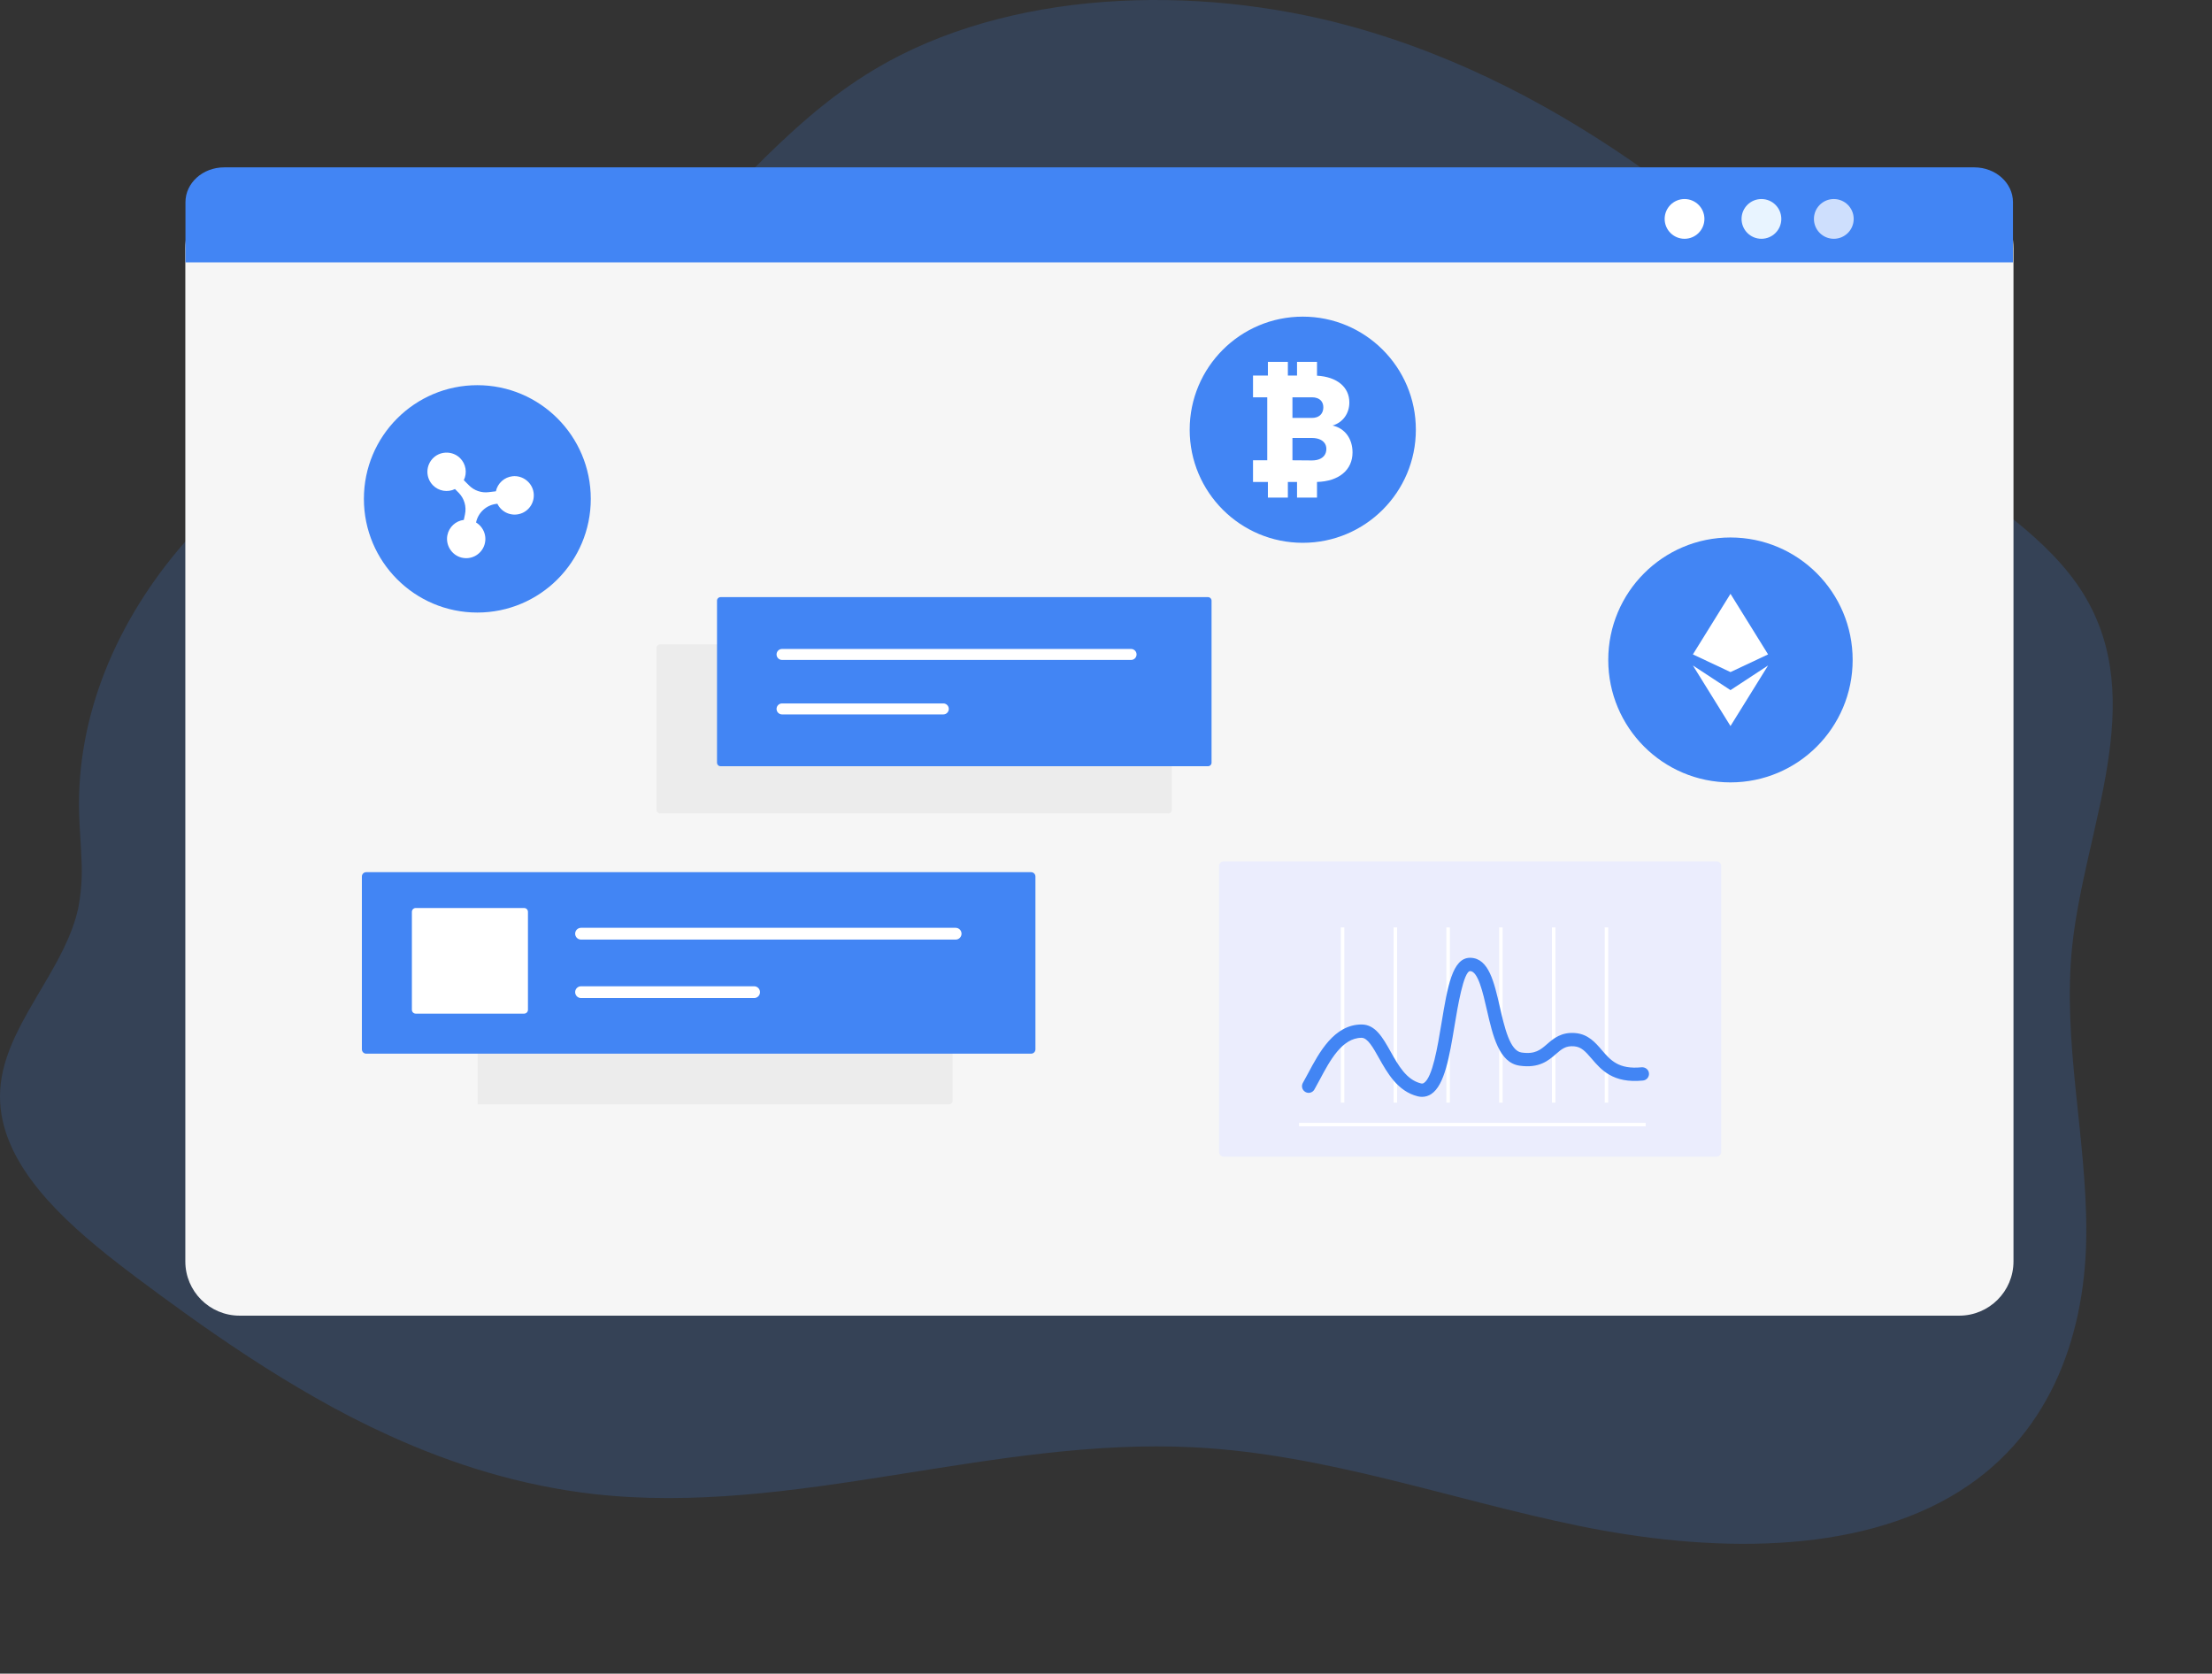 <svg width="489" height="370" viewBox="0 0 489 370" fill="none" xmlns="http://www.w3.org/2000/svg">
<rect x="0" y="0" width="489" height="370" fill="#333333" stroke="none"/>
<g clip-path="url(#clip0_70_10331)">
<path opacity="0.18" d="M458.11 209.051C460.918 182.806 475.175 155.042 460.6 131.313C456.775 125.116 451.29 119.805 445.154 114.866C437.047 108.352 427.813 102.471 419.741 95.908C405.457 84.307 397.288 70.382 386.283 57.641C381.723 52.259 376.536 47.329 370.809 42.934C368.531 41.212 366.225 39.516 363.892 37.846C344.759 24.268 323.226 12.611 298.739 5.844C264.015 -3.731 222.727 -2.188 193.412 15.289C182.856 21.579 174.307 29.573 166.062 37.846C159.407 44.521 152.981 51.375 145.871 57.622C139.514 63.249 132.624 68.405 124.58 72.539C113.125 78.432 99.941 81.897 87.787 86.848C79.991 90.023 72.574 93.9 65.653 98.418C56.362 104.462 48.053 111.632 40.965 119.724C25.588 137.287 16.901 158.451 17.488 179.757C17.578 183.091 17.883 186.444 18 189.79C18.228 193.465 17.989 197.152 17.288 200.778C16.001 206.727 12.84 212.317 9.575 217.858C5.135 225.412 0.479 232.874 0.037 241.06C-0.738 255.153 10.91 267.225 23.831 277.543C25.99 279.266 28.189 280.946 30.361 282.575C33.82 285.178 37.382 287.781 40.972 290.353L41.664 290.849C43.587 292.218 45.517 293.582 47.474 294.933C52.386 298.323 57.414 301.626 62.568 304.774C64.873 306.175 67.179 307.536 69.485 308.858C74.873 311.957 80.4 314.789 86.086 317.373C100.134 323.769 115.138 328.441 131.282 330.3C175.504 335.258 219.49 317.639 264.091 319.97C293.358 321.494 320.653 331.497 349.013 337.322C377.373 343.147 410.306 344.077 433.174 329.681C454.25 316.437 461.161 293.557 461.216 272.4C461.271 251.242 455.869 230.141 458.11 209.051Z" fill="#4285F4"/>
<path d="M426.011 37.847H60.095C57.587 37.843 55.102 38.283 52.784 39.14C50.465 39.997 48.358 41.254 46.582 42.841C44.806 44.427 43.396 46.312 42.433 48.386C41.47 50.461 40.972 52.685 40.969 54.932V278.855C40.969 285.483 46.341 290.855 52.969 290.855H433.116C439.744 290.855 445.116 285.483 445.116 278.855V54.957C445.116 50.419 443.104 46.067 439.523 42.858C435.941 39.649 431.083 37.847 426.018 37.847H426.011Z" fill="#F6F6F6"/>
<path d="M288 120C301.807 120 313 108.807 313 95C313 81.193 301.807 70 288 70C274.193 70 263 81.193 263 95C263 108.807 274.193 120 288 120Z" fill="#4285F4"/>
<path d="M105.524 135.418C119.374 135.418 130.603 124.166 130.603 110.286C130.603 96.406 119.374 85.154 105.524 85.154C91.673 85.154 80.445 96.406 80.445 110.286C80.445 124.166 91.673 135.418 105.524 135.418Z" fill="#4285F4"/>
<path d="M105.532 131.55C93.831 131.55 84.312 122.011 84.312 110.286C84.312 98.561 93.832 89.022 105.532 89.022C117.232 89.022 126.751 98.561 126.751 110.286C126.751 122.011 117.233 131.55 105.532 131.55Z" fill="#4285F4"/>
<path d="M117.946 108.803C117.579 106.606 115.503 105.039 113.294 105.287C112.412 105.386 111.583 105.76 110.925 106.357C110.266 106.954 109.811 107.743 109.624 108.612L108.003 108.807C107.218 108.902 106.421 108.816 105.674 108.557C104.926 108.298 104.247 107.872 103.688 107.312L102.534 106.156C102.923 105.356 103.052 104.454 102.902 103.577C102.752 102.7 102.331 101.893 101.698 101.268C100.114 99.706 97.517 99.653 95.874 101.152C95.449 101.539 95.107 102.008 94.868 102.531C94.629 103.054 94.499 103.621 94.486 104.196C94.472 104.771 94.575 105.342 94.788 105.876C95.001 106.41 95.321 106.895 95.727 107.302C96.35 107.926 97.153 108.34 98.023 108.486C98.893 108.632 99.786 108.502 100.579 108.115L101.376 108.915C101.991 109.531 102.443 110.291 102.691 111.126C102.938 111.962 102.974 112.846 102.794 113.698L102.533 114.934C101.652 115.043 100.827 115.428 100.176 116.032C99.525 116.637 99.079 117.431 98.903 118.303C98.461 120.486 99.833 122.696 101.984 123.258C102.971 123.518 104.018 123.412 104.934 122.96C105.849 122.508 106.571 121.74 106.967 120.798C107.363 119.855 107.406 118.801 107.088 117.829C106.77 116.857 106.113 116.033 105.238 115.507C105.463 114.438 106.018 113.465 106.822 112.727C107.627 111.989 108.643 111.522 109.726 111.392L109.953 111.365C110.397 112.286 111.158 113.016 112.096 113.42C113.035 113.823 114.087 113.874 115.06 113.562C116.032 113.251 116.86 112.597 117.39 111.723C117.92 110.848 118.118 109.811 117.946 108.803Z" fill="white"/>
<path opacity="0.16" d="M258.251 179.838H145.915C145.702 179.838 145.497 179.752 145.346 179.601C145.195 179.45 145.11 179.244 145.109 179.03V143.263C145.109 143.157 145.13 143.052 145.171 142.954C145.211 142.856 145.27 142.767 145.345 142.692C145.42 142.617 145.509 142.557 145.607 142.517C145.705 142.476 145.81 142.455 145.915 142.456H258.251C258.695 142.456 259.057 142.818 259.057 143.263V179.03C259.057 179.136 259.036 179.241 258.996 179.339C258.955 179.437 258.896 179.526 258.821 179.601C258.746 179.676 258.657 179.736 258.56 179.776C258.462 179.817 258.357 179.838 258.251 179.838Z" fill="#B8B8B8"/>
<path d="M267.045 169.392H159.298C159.088 169.392 158.887 169.309 158.739 169.161C158.591 169.012 158.508 168.811 158.508 168.601V132.801C158.508 132.363 158.861 132.009 159.298 132.009H267.045C267.481 132.009 267.834 132.363 267.834 132.801V168.601C267.834 168.811 267.751 169.012 267.603 169.16C267.455 169.309 267.254 169.392 267.045 169.392Z" fill="#4285F4"/>
<path d="M250.043 145.894H172.883C172.724 145.894 172.566 145.862 172.419 145.802C172.272 145.741 172.139 145.651 172.026 145.538C171.914 145.426 171.825 145.292 171.764 145.145C171.703 144.997 171.672 144.839 171.672 144.68C171.672 144.008 172.213 143.466 172.883 143.466H250.043C250.713 143.466 251.254 144.008 251.254 144.68C251.254 144.839 251.223 144.997 251.162 145.145C251.102 145.292 251.012 145.426 250.9 145.539C250.787 145.651 250.654 145.741 250.507 145.802C250.36 145.863 250.202 145.894 250.043 145.894ZM208.536 157.937H172.883C172.724 157.937 172.566 157.905 172.419 157.844C172.272 157.783 172.139 157.694 172.026 157.581C171.914 157.469 171.825 157.335 171.764 157.187C171.703 157.04 171.672 156.882 171.672 156.723C171.672 156.052 172.213 155.509 172.883 155.509H208.536C209.206 155.509 209.747 156.051 209.747 156.723C209.747 157.394 209.206 157.937 208.536 157.937Z" fill="white"/>
<path opacity="0.16" d="M209.779 244.149H105.594V204.829C105.594 204.386 105.953 204.026 106.395 204.026H209.779C210.222 204.026 210.581 204.386 210.581 204.829V243.345C210.581 243.789 210.222 244.149 209.779 244.149Z" fill="#B8B8B8"/>
<path d="M227.944 232.938H80.955C80.701 232.938 80.459 232.837 80.28 232.658C80.101 232.478 80 232.235 80 231.981V193.772C80 193.244 80.428 192.815 80.955 192.815H227.944C228.471 192.815 228.899 193.244 228.899 193.772V231.981C228.899 232.107 228.874 232.231 228.826 232.347C228.778 232.463 228.708 232.569 228.619 232.658C228.531 232.747 228.425 232.817 228.309 232.865C228.194 232.913 228.069 232.938 227.944 232.938Z" fill="#4285F4"/>
<path d="M211.262 207.717H128.448C128.277 207.717 128.108 207.683 127.95 207.618C127.793 207.553 127.649 207.457 127.529 207.336C127.408 207.215 127.312 207.071 127.247 206.913C127.182 206.755 127.148 206.586 127.148 206.415C127.148 206.243 127.182 206.074 127.247 205.916C127.312 205.758 127.408 205.614 127.529 205.493C127.649 205.372 127.793 205.276 127.95 205.211C128.108 205.146 128.277 205.112 128.448 205.112H211.262C211.433 205.112 211.602 205.146 211.76 205.211C211.918 205.276 212.061 205.372 212.182 205.493C212.303 205.614 212.398 205.758 212.463 205.916C212.529 206.074 212.562 206.243 212.562 206.415C212.562 206.586 212.529 206.755 212.463 206.913C212.398 207.071 212.303 207.215 212.182 207.336C212.061 207.457 211.918 207.553 211.76 207.618C211.602 207.683 211.433 207.717 211.262 207.717ZM166.713 220.643H128.448C127.729 220.643 127.148 220.061 127.148 219.34C127.148 218.62 127.729 218.038 128.448 218.038H166.713C167.431 218.038 168.012 218.62 168.012 219.34C168.012 220.061 167.432 220.643 166.713 220.643Z" fill="white"/>
<path d="M115.864 224.087H91.905C91.436 224.087 91.055 223.705 91.055 223.235V201.586C91.055 201.116 91.436 200.734 91.905 200.734H115.864C116.333 200.734 116.713 201.116 116.713 201.586V223.235C116.713 223.706 116.333 224.087 115.864 224.087Z" fill="white"/>
<path d="M294.593 94.072C296.857 93.4 298.296 91.42 298.296 88.971C298.296 85.552 295.543 83.297 291.146 83.054V80H286.731V83.031H284.705V80H280.29V83.031H277V87.831H280.148V101.755H277V106.553H280.29V110H284.705V106.553H286.731V110H291.146V106.546C295.958 106.414 299 103.928 299 100.012C298.999 96.991 297.316 94.677 294.593 94.072ZM285.717 87.831H290.033C290.448 87.831 290.822 87.89 291.146 88.004C292.022 88.312 292.542 89.018 292.542 90.044C292.542 91.121 292.022 91.876 291.146 92.207C290.822 92.328 290.448 92.393 290.033 92.393H285.717V87.831ZM291.146 101.672C290.782 101.752 290.409 101.791 290.033 101.789L285.717 101.755V96.822H290.033C290.437 96.822 290.808 96.863 291.146 96.939C292.443 97.232 293.216 98.065 293.216 99.239C293.216 100.517 292.443 101.374 291.146 101.672Z" fill="white"/>
<path d="M379.448 255.709H270.544C270.265 255.709 269.997 255.598 269.8 255.4C269.603 255.202 269.492 254.934 269.492 254.655V191.471C269.492 190.889 269.963 190.417 270.544 190.417H379.448C380.029 190.417 380.5 190.889 380.5 191.471V254.655C380.5 255.237 380.029 255.709 379.448 255.709Z" fill="#EBEDFD"/>
<path d="M354.749 205.028H355.521V243.771H354.749V205.028ZM343.081 205.028H343.853V243.771H343.081V205.028ZM331.413 205.028H332.185V243.771H331.413V205.028ZM319.746 205.028H320.518V243.771H319.746V205.028ZM308.078 205.028H308.85V243.771H308.078V205.028ZM296.41 205.028H297.182V243.771H296.41V205.028ZM287.172 248.229H363.809V249.003H287.172V248.229Z" fill="white"/>
<path d="M314.365 242.483C314.055 242.483 313.739 242.444 313.42 242.366C308.974 241.271 306.681 237.177 304.835 233.89C303.549 231.595 302.335 229.427 301.007 229.427C296.677 229.427 293.953 234.553 291.763 238.671C291.377 239.409 290.977 240.14 290.564 240.864C290.468 241.032 290.34 241.179 290.186 241.297C290.033 241.414 289.858 241.5 289.671 241.55C289.485 241.599 289.29 241.611 289.099 241.584C288.908 241.557 288.724 241.493 288.558 241.394C288.391 241.297 288.245 241.168 288.128 241.015C288.011 240.861 287.926 240.686 287.877 240.499C287.827 240.312 287.816 240.118 287.842 239.926C287.868 239.735 287.931 239.551 288.028 239.384C288.389 238.761 288.769 238.048 289.173 237.288C291.597 232.729 294.916 226.486 301.007 226.486C304.054 226.486 305.677 229.383 307.396 232.448C309.124 235.531 310.911 238.719 314.12 239.51C314.389 239.577 314.574 239.548 314.791 239.404C316.688 238.151 317.79 231.499 318.674 226.155C320.005 218.113 321.062 211.739 324.996 211.739C325.048 211.739 325.102 211.739 325.156 211.744C329.112 211.912 330.297 217.081 331.55 222.553C332.595 227.122 333.78 232.302 336.341 232.678C339.369 233.125 340.544 232.093 342.039 230.796C343.426 229.592 345.165 228.101 348.303 228.385C351.106 228.643 352.692 230.494 354.09 232.127C356.004 234.357 357.793 236.463 362.924 235.946C363.736 235.896 364.45 236.454 364.533 237.261C364.572 237.649 364.456 238.037 364.21 238.34C363.963 238.642 363.608 238.834 363.22 238.874C356.575 239.551 353.965 236.497 351.864 234.046C350.451 232.397 349.577 231.457 348.033 231.313C346.128 231.136 345.223 231.928 343.962 233.021C342.317 234.452 340.275 236.223 335.914 235.589C331.368 234.923 330.006 228.971 328.688 223.213C327.824 219.446 326.751 214.757 325.03 214.683H325.012C323.55 214.683 322.213 222.752 321.571 226.638C320.44 233.46 319.374 239.9 316.407 241.861C315.803 242.266 315.092 242.482 314.365 242.483Z" fill="#4285F4"/>
<path d="M382.546 172.965C397.465 172.965 409.56 160.845 409.56 145.894C409.56 130.942 397.465 118.822 382.546 118.822C367.626 118.822 355.531 130.942 355.531 145.894C355.531 160.845 367.626 172.965 382.546 172.965Z" fill="#4285F4"/>
<path d="M382.553 168.798C369.949 168.798 359.695 158.523 359.695 145.893C359.695 133.263 369.949 122.987 382.553 122.987C395.156 122.987 405.41 133.262 405.41 145.893C405.41 158.523 395.156 168.798 382.553 168.798Z" fill="#4285F4"/>
<path d="M382.554 131.276L374.242 144.67L382.554 148.577L390.865 144.67L382.554 131.276Z" fill="white"/>
<path d="M382.554 160.51L390.865 147.116L382.554 152.567L374.242 147.116L382.554 160.51Z" fill="white"/>
<path d="M444.986 58H41V44.689C41 40.45 44.823 37 49.551 37H436.449C441.163 37 445 40.438 445 44.689V58H444.986Z" fill="#4285F4"/>
<path d="M376.79 48.395C376.79 50.823 374.822 52.79 372.395 52.79C369.968 52.79 368 50.823 368 48.395C368 45.968 369.968 44 372.395 44C374.822 44 376.79 45.968 376.79 48.395Z" fill="white"/>
<path d="M393.79 48.395C393.79 50.823 391.822 52.79 389.395 52.79C386.968 52.79 385 50.823 385 48.395C385 45.968 386.968 44 389.395 44C391.822 44 393.79 45.968 393.79 48.395Z" fill="#E8F4FF"/>
<path d="M409.79 48.395C409.79 50.823 407.822 52.79 405.395 52.79C402.968 52.79 401 50.823 401 48.395C401 45.968 402.968 44 405.395 44C407.822 44 409.79 45.968 409.79 48.395Z" fill="#CEDFFD"/>
</g>
<defs>
<clipPath id="clip0_70_10331">
<rect width="489" height="370" fill="white"/>
</clipPath>
</defs>
</svg>
